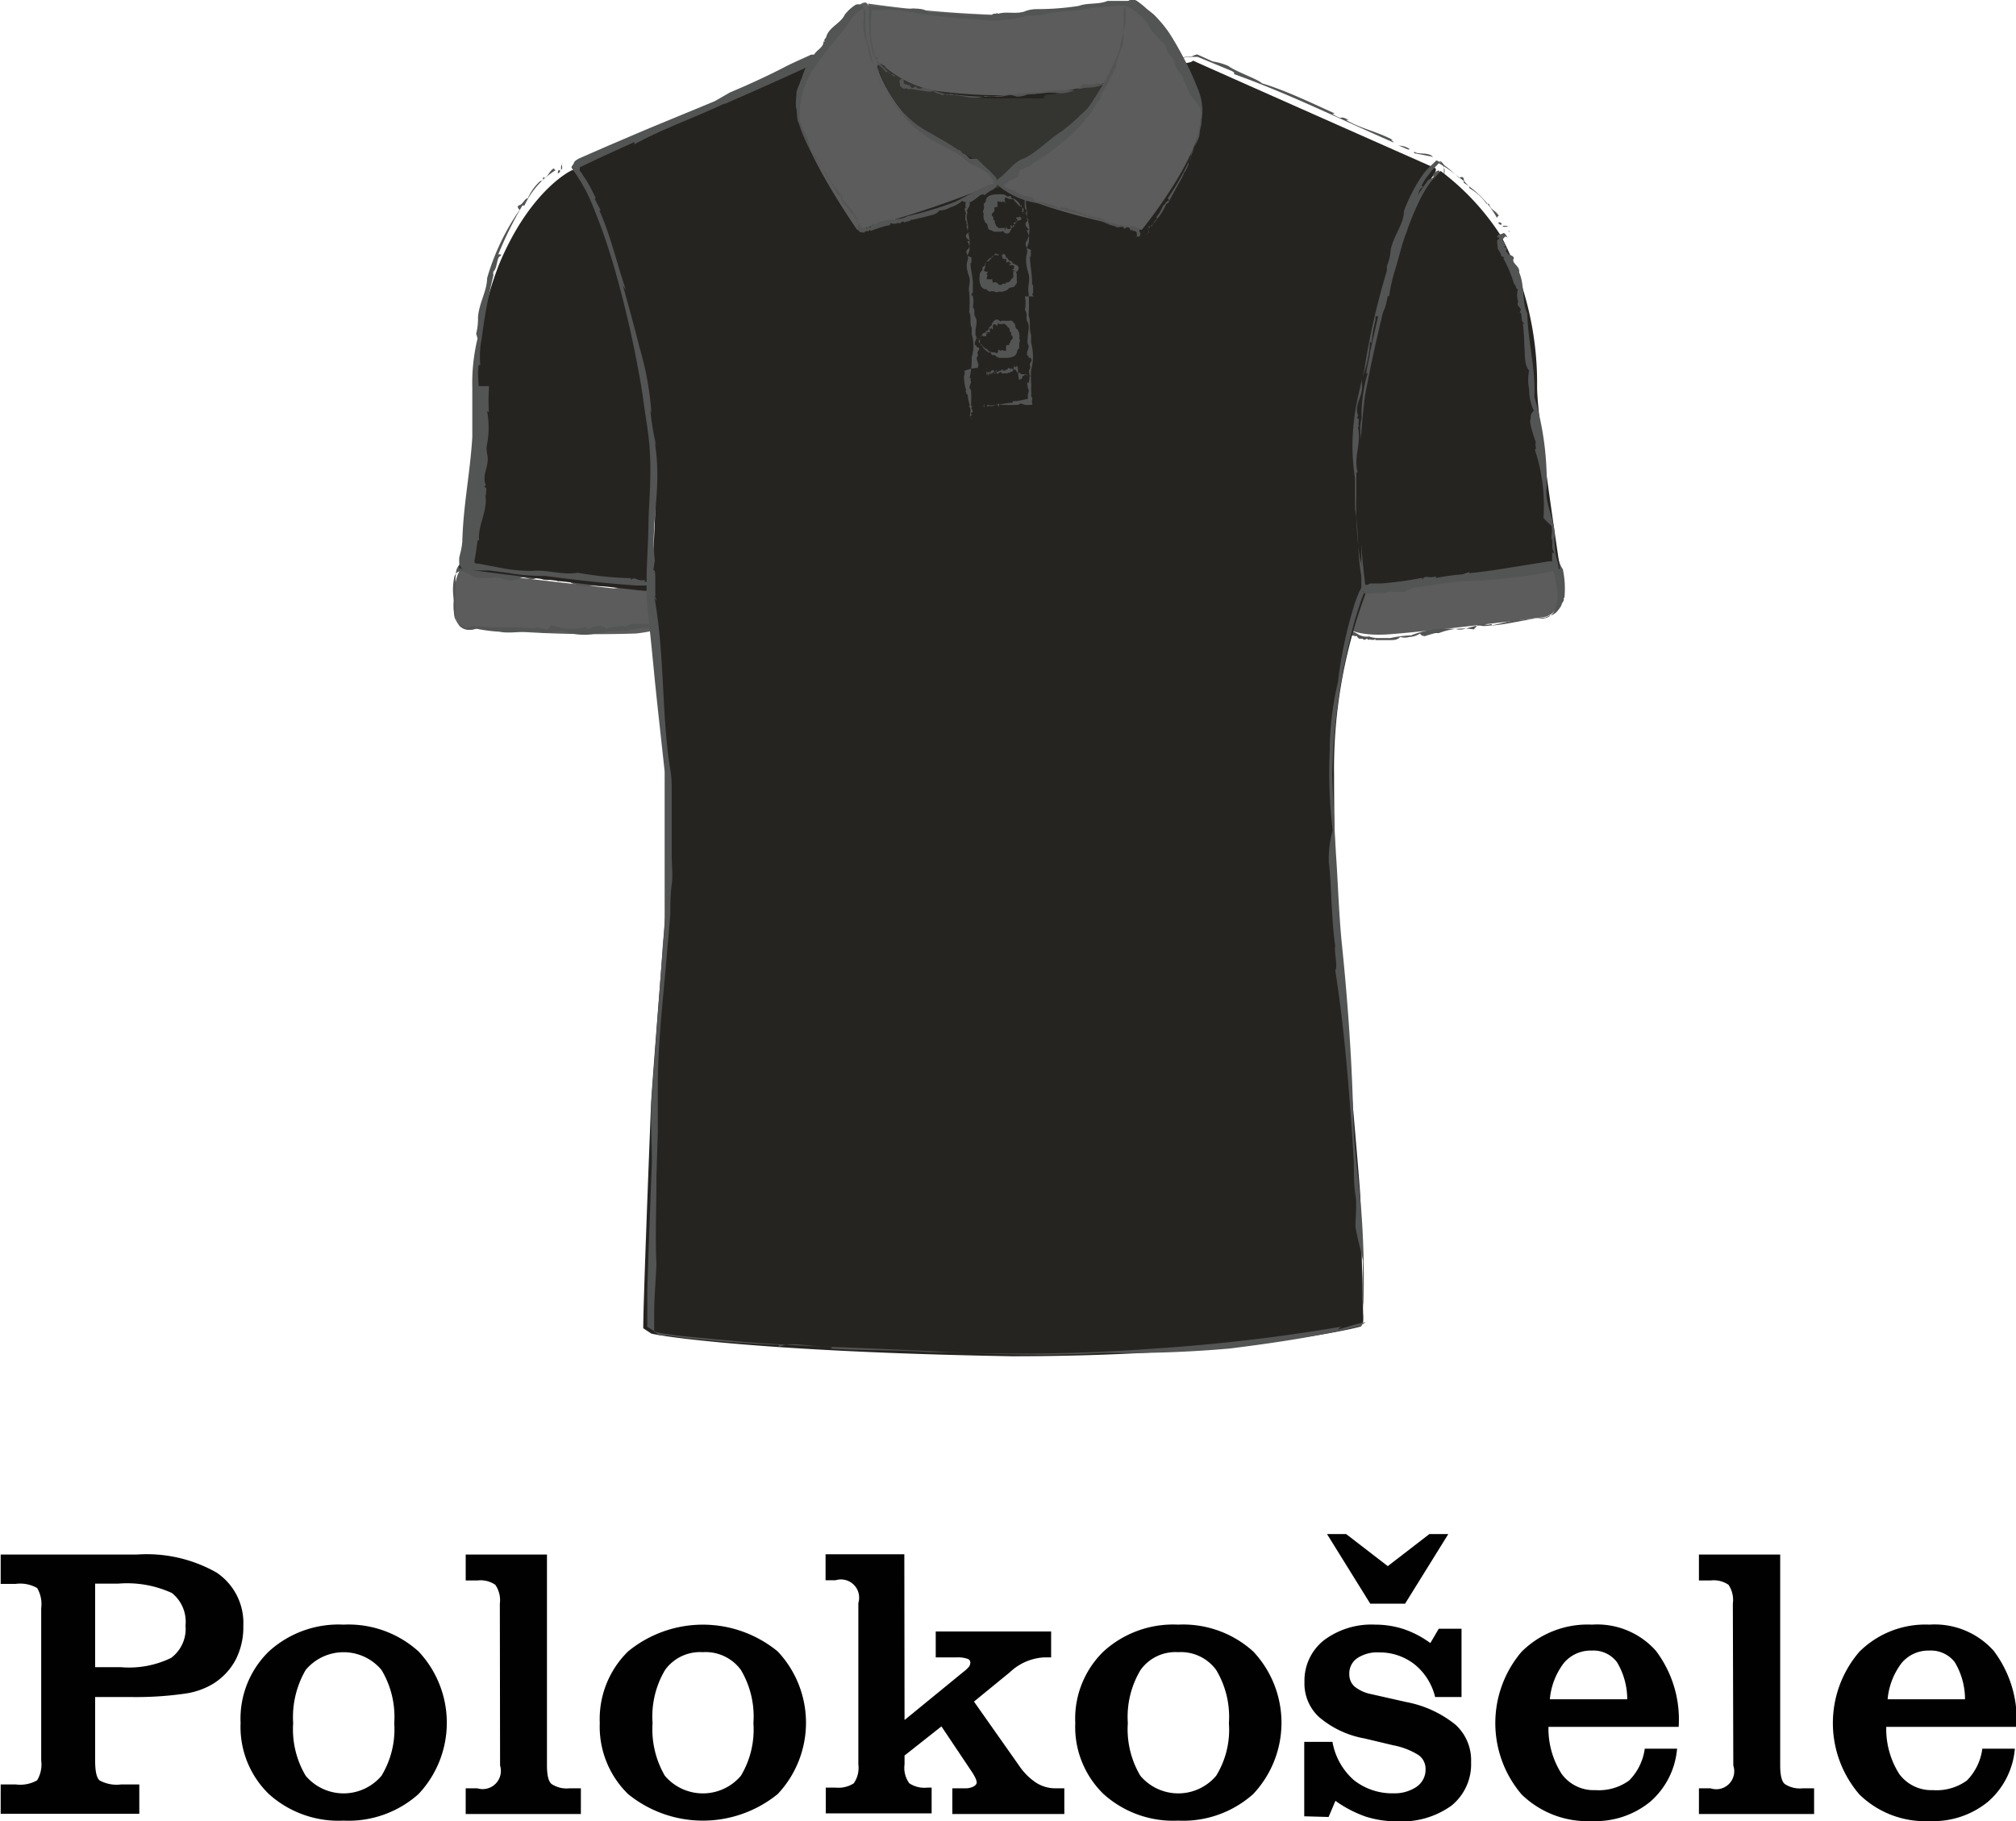 <?xml version="1.0" encoding="UTF-8"?> <svg xmlns="http://www.w3.org/2000/svg" id="Layer_1" data-name="Layer 1" viewBox="0 0 88.57 80"><defs><style>.cls-1{fill:#010101;}.cls-1,.cls-2,.cls-3,.cls-4,.cls-5{fill-rule:evenodd;}.cls-2{fill:#5c5c5c;}.cls-3{fill:#535454;}.cls-4{fill:#262421;}.cls-5{fill:#343431;}</style></defs><path class="cls-1" d="M58.15,138h1.14a4.22,4.22,0,0,0,2.2-.41,1.59,1.59,0,0,0,.63-1.42,1.61,1.61,0,0,0-.6-1.43,4.72,4.72,0,0,0-2.37-.41h-1V138Zm0,4.1h0c0,.46.06.75.19.87a1.55,1.55,0,0,0,.95.18h.8v1.29H54v-1.29h.66a1.51,1.51,0,0,0,.94-.18,1.34,1.34,0,0,0,.18-.87V135.4a1.37,1.37,0,0,0-.18-.88,1.51,1.51,0,0,0-.94-.18H54v-1.29h6a6.22,6.22,0,0,1,3.48.79,2.66,2.66,0,0,1,1.18,2.34,3.14,3.14,0,0,1-.33,1.48,2.79,2.79,0,0,1-1,1.07,3.3,3.3,0,0,1-1.3.44,15,15,0,0,1-2.31.14H58.15Z" transform="translate(-53.97 -64.76)"></path><path class="cls-1" d="M66.85,140.45a4,4,0,0,0,.55,2.32,2.18,2.18,0,0,0,3.33,0,3.93,3.93,0,0,0,.56-2.31,4,4,0,0,0-.56-2.34,2.17,2.17,0,0,0-3.33,0,4.12,4.12,0,0,0-.55,2.34Zm-2.31,0h0a4.12,4.12,0,0,1,1.24-3.14,4.54,4.54,0,0,1,3.28-1.18,4.59,4.59,0,0,1,3.3,1.18,4.57,4.57,0,0,1,0,6.26,4.62,4.62,0,0,1-3.3,1.17,4.57,4.57,0,0,1-3.28-1.17A4.11,4.11,0,0,1,64.54,140.45Z" transform="translate(-53.97 -64.76)"></path><path class="cls-1" d="M75.93,135.21a1.19,1.19,0,0,0-.2-.83,1.15,1.15,0,0,0-.79-.19h-.51v-1.14H78v9.25c0,.43.06.71.2.83a1.2,1.2,0,0,0,.79.19h.5v1.13H74.43v-1.13h.51a.8.8,0,0,0,1-1Z" transform="translate(-53.97 -64.76)"></path><path class="cls-1" d="M82.64,140.45a4.06,4.06,0,0,0,.54,2.32,2.19,2.19,0,0,0,3.34,0,3.94,3.94,0,0,0,.55-2.31,4,4,0,0,0-.55-2.34,1.92,1.92,0,0,0-1.68-.78,1.89,1.89,0,0,0-1.65.78,4,4,0,0,0-.55,2.34Zm-2.32,0h0a4.16,4.16,0,0,1,1.24-3.14,5.18,5.18,0,0,1,6.58,0,4.57,4.57,0,0,1,0,6.26,5.21,5.21,0,0,1-6.58,0A4.14,4.14,0,0,1,80.32,140.45Z" transform="translate(-53.97 -64.76)"></path><path class="cls-1" d="M93.71,140.32l2.58-2.11a1.49,1.49,0,0,0,.25-.23.32.32,0,0,0,.06-.18.17.17,0,0,0-.13-.17,1.25,1.25,0,0,0-.48-.06h-.91v-1.14h5.07v1.14h-.33a2.37,2.37,0,0,0-1.47.64h0l-1.59,1.3,2,2.84a2.68,2.68,0,0,0,.74.73,1.56,1.56,0,0,0,.85.24h.38v1.13H95.81v-1.13h.57a.74.74,0,0,0,.36-.08c.09-.05.14-.11.14-.18a.58.58,0,0,0-.06-.2,2.43,2.43,0,0,0-.15-.26l-1.34-2-1.62,1.28v.39a1.14,1.14,0,0,0,.21.83,1.2,1.2,0,0,0,.79.19h.19v1.13H90.25v-1.13h.44a1.24,1.24,0,0,0,.79-.19,1.19,1.19,0,0,0,.2-.83v-7.09a.8.8,0,0,0-1-1h-.44v-1.14h3.46Z" transform="translate(-53.97 -64.76)"></path><path class="cls-1" d="M103.52,140.45a4,4,0,0,0,.55,2.32,2.18,2.18,0,0,0,3.33,0,3.86,3.86,0,0,0,.56-2.31,4,4,0,0,0-.56-2.34,1.92,1.92,0,0,0-1.67-.78,1.88,1.88,0,0,0-1.65.78,4,4,0,0,0-.56,2.34Zm-2.31,0h0a4.12,4.12,0,0,1,1.24-3.14,4.54,4.54,0,0,1,3.28-1.18,4.59,4.59,0,0,1,3.3,1.18,4.57,4.57,0,0,1,0,6.26,4.62,4.62,0,0,1-3.3,1.17,4.57,4.57,0,0,1-3.28-1.17A4.11,4.11,0,0,1,101.21,140.45Z" transform="translate(-53.97 -64.76)"></path><path class="cls-1" d="M111.27,144.55v-3.27h1.24a2.9,2.9,0,0,0,.94,1.68,2.72,2.72,0,0,0,1.76.58,1.71,1.71,0,0,0,1-.29.91.91,0,0,0,.39-.77.74.74,0,0,0-.31-.62,3.21,3.21,0,0,0-1.11-.43l-1.26-.3a4.22,4.22,0,0,1-2-.94,2,2,0,0,1-.64-1.54,2.26,2.26,0,0,1,.85-1.83,3.48,3.48,0,0,1,2.26-.69,4.05,4.05,0,0,1,1.26.2,4.32,4.32,0,0,1,1.16.61l.37-.63h1v3h-1.16a2.63,2.63,0,0,0-.91-1.44,2.49,2.49,0,0,0-1.57-.52,1.58,1.58,0,0,0-.95.26.81.81,0,0,0-.34.7.71.71,0,0,0,.23.54,1.67,1.67,0,0,0,.72.33l1.55.35a4.88,4.88,0,0,1,2.17,1,2.11,2.11,0,0,1,.68,1.64,2.34,2.34,0,0,1-.86,1.91,3.72,3.72,0,0,1-2.38.69,4.47,4.47,0,0,1-1.4-.21,5.25,5.25,0,0,1-1.32-.69l-.3.71Zm1-12.4h.84l1.83,1.41,1.83-1.41h.83l-1.9,3.06h-1.53Z" transform="translate(-53.97 -64.76)"></path><path class="cls-1" d="M125.46,139.41a3.17,3.17,0,0,0-.45-1.63,1.29,1.29,0,0,0-1.11-.51,1.54,1.54,0,0,0-1.22.54,3.07,3.07,0,0,0-.62,1.6Zm.77,2.17h1.42a3.47,3.47,0,0,1-1.18,2.33,3.8,3.8,0,0,1-2.56.85,4.15,4.15,0,0,1-3.09-1.17,4.83,4.83,0,0,1,0-6.27,4.11,4.11,0,0,1,3.09-1.19,3.45,3.45,0,0,1,2.81,1.15,5,5,0,0,1,1,3.34H122a3.69,3.69,0,0,0,.58,2.07,1.74,1.74,0,0,0,1.48.71,2.27,2.27,0,0,0,1.48-.42A2.44,2.44,0,0,0,126.23,141.58Z" transform="translate(-53.97 -64.76)"></path><path class="cls-1" d="M130.1,135.21a1.2,1.2,0,0,0-.19-.83,1.15,1.15,0,0,0-.79-.19h-.51v-1.14h3.57v9.25c0,.43.06.71.2.83a1.2,1.2,0,0,0,.79.19h.5v1.13h-5.06v-1.13h.51a.79.79,0,0,0,1-1Z" transform="translate(-53.97 -64.76)"></path><path class="cls-1" d="M140.3,139.41a3.17,3.17,0,0,0-.45-1.63,1.32,1.32,0,0,0-1.12-.51,1.53,1.53,0,0,0-1.21.54,3.07,3.07,0,0,0-.62,1.6Zm.76,2.17h1.43a3.47,3.47,0,0,1-1.18,2.33,3.8,3.8,0,0,1-2.56.85,4.13,4.13,0,0,1-3.09-1.17,4.8,4.8,0,0,1,0-6.27,4.11,4.11,0,0,1,3.08-1.19,3.47,3.47,0,0,1,2.82,1.15,5,5,0,0,1,1,3.34h-5.72a3.69,3.69,0,0,0,.57,2.07,1.75,1.75,0,0,0,1.48.71,2.28,2.28,0,0,0,1.49-.42A2.43,2.43,0,0,0,141.06,141.58Z" transform="translate(-53.97 -64.76)"></path><path class="cls-2" d="M84.14,91.34s.06,1-2.23,1.25a53.17,53.17,0,0,1-7-.23s-1.14.55-1-1.41.79-1.06,1.24-1,5.78.66,5.78.66a9.22,9.22,0,0,0,2.16-.46C83.81,89.82,84.14,91.34,84.14,91.34Z" transform="translate(-53.97 -64.76)"></path><polygon class="cls-3" points="30.45 26.52 30.46 26.5 30.41 26.48 30.45 26.52"></polygon><path class="cls-3" d="M84.27,91.1l0,0,.16.08C84.46,91.13,84.23,91.14,84.27,91.1Z" transform="translate(-53.97 -64.76)"></path><path class="cls-3" d="M84.27,91.06s0,0-.07-.06S84.21,91.09,84.27,91.06Z" transform="translate(-53.97 -64.76)"></path><path class="cls-3" d="M80.87,90.43h0S80.87,90.42,80.87,90.43Z" transform="translate(-53.97 -64.76)"></path><path class="cls-3" d="M79.84,90.52l0,0c.2-.06.4,0,.6,0h0l.37,0a.6.6,0,0,0,.19,0l.18,0,.72-.18,0,0s.05-.06.07-.06a0,0,0,0,1,0,0c.12.06.3-.11.37-.06s0,0,0-.07a3,3,0,0,0,.55-.2l.29-.13a.67.67,0,0,1,.42,0,.06.06,0,0,1,0,.07.77.77,0,0,1,.47.39,2.78,2.78,0,0,1,.2.52s0,0,.06,0-.15-.18-.13-.3h0c0-.08-.08,0-.08-.08s0,0,0,0a.86.86,0,0,0-.36-.42s0-.08-.08-.12a.31.31,0,0,1-.14-.11c-.07,0-.14,0-.17,0a.51.51,0,0,0-.3,0l-.21.07-.37.13a6.85,6.85,0,0,1-.81.2.7.7,0,0,1-.41.1h-.42a1,1,0,0,1-.38,0l-.11,0a20.31,20.31,0,0,0-2.21-.34,8.91,8.91,0,0,0-2.41-.22s0,0,0,0a1.86,1.86,0,0,1-.34,0l-.17,0h-.14v0a1.42,1.42,0,0,1-.39-.12.71.71,0,0,0-.22-.07.46.46,0,0,0-.28,0A.61.61,0,0,0,74,90a1.26,1.26,0,0,0,0,.43,4.36,4.36,0,0,0,0,1A1.54,1.54,0,0,0,74,92a.66.66,0,0,0,.37.38v0a1,1,0,0,0,.53,0h0s0,0,0,0a7.07,7.07,0,0,0,1,.13c.56.11,1.18-.07,1.75,0,.34.15.82-.11,1.15,0a2.7,2.7,0,0,0,1,.13,9,9,0,0,0,1-.16,5,5,0,0,0,.94-.06l.45-.08c.15,0,.31,0,.46,0a.82.82,0,0,1,.44-.11,1.12,1.12,0,0,0,.46-.17l0,0c.16,0,.11-.27.27-.21h0c.11,0,0-.22,0-.2l0,0c0-.06,0,0,.08,0s-.06,0,0-.06.08,0,.09-.07,0-.08.11-.07.08-.06.09.06a.25.25,0,0,0,0-.1s0-.1-.06-.09-.15,0-.21,0h.06l-.08,0c0,.08-.1.06-.16.1h0c0,.06,0,.09,0,.11h0c-.07,0,0,.15,0,.06a.46.46,0,0,1-.17.2l-.11.1-.14.07s-.14.06-.06.12a.29.29,0,0,0-.16,0l-.13,0s0,0,0,0c-.14-.09-.09.15-.23,0,0,.11-.19,0-.23.16a.19.19,0,0,1,0-.07c-.19,0-.41,0-.57,0s-.35,0-.46.13a.66.66,0,0,0-.42,0l0,0a1.17,1.17,0,0,0-.48.1c0-.12-.12-.09-.19-.13s-.33,0-.49.09-.14,0-.15-.06a2.71,2.71,0,0,1-1.54-.07h0c-.06,0-.14.14-.21.2s0,0,0,0-.18-.08-.27-.07l0,0c-.09,0-.17-.08-.28,0v0l-.07,0s0-.07,0,0c-.78-.08-1.59,0-2.39-.09l0,0a.32.32,0,0,1-.14,0l0,0s0,0,0,0h-.1l-.22.06a.34.34,0,0,1-.2,0s0,0,0-.05-.08,0-.09-.07,0,0-.11,0,0,0,0,0a.76.76,0,0,1-.21-.47,2.25,2.25,0,0,1,0-.58,2.56,2.56,0,0,1,0-1h0a.38.38,0,0,1,.16-.27.36.36,0,0,1,.32,0,3.07,3.07,0,0,1,.31.17.76.76,0,0,0,.35.09c.2,0,.33,0,.53,0v0c.34-.1.67.2,1,.09l0,0c.06-.06.2,0,.2-.07l0,0c.25-.14.41.12.71,0l0,0a.27.27,0,0,1,.22,0h0c.22.15.5,0,.75.08l0,.06c.13-.06.34,0,.5,0v0l.09,0v.06C79.44,90.52,79.64,90.5,79.84,90.52Z" transform="translate(-53.97 -64.76)"></path><path class="cls-3" d="M81.91,90.44Z" transform="translate(-53.97 -64.76)"></path><path class="cls-3" d="M83.84,91.5h0Z" transform="translate(-53.97 -64.76)"></path><path class="cls-4" d="M79.1,72.24c.27-.16,1.4,1.64,1.57,3a39.25,39.25,0,0,1,2,9,29.1,29.1,0,0,1-.25,6.33s0,.1-.08.15c-.2,0-7.51-.86-8.19-1a.56.56,0,0,1,0-.13A33.59,33.59,0,0,0,74.76,86c.14-1.54.12-2.86.13-4.61a14.72,14.72,0,0,1,1-5C77.22,73.18,79,72.27,79.1,72.24Z" transform="translate(-53.97 -64.76)"></path><path class="cls-3" d="M79,71.85h0s-.05.1-.05.1l0,0Z" transform="translate(-53.97 -64.76)"></path><path class="cls-3" d="M78.62,72.21l0,0,0-.14.06-.14C78.62,71.91,78.72,72.23,78.62,72.21Z" transform="translate(-53.97 -64.76)"></path><path class="cls-3" d="M78.56,72.23c-.1,0-.08.11-.08.14S78.63,72.3,78.56,72.23Z" transform="translate(-53.97 -64.76)"></path><path class="cls-3" d="M74.92,78.81v0A0,0,0,0,0,74.92,78.81Z" transform="translate(-53.97 -64.76)"></path><path class="cls-3" d="M75,80.8l.07,0a4.06,4.06,0,0,1,.06-1.15l0,0a24.2,24.2,0,0,1,.52-2.8s0,0,0,0a.29.29,0,0,1,0-.16s0,0,0,0c.17-.15.14-.59.28-.67s0-.1-.07-.08a16.46,16.46,0,0,1,1.06-2.15s.06,0,.09,0a3.64,3.64,0,0,1,1.38-1.56s-.09,0-.07-.08c-.22.1-.25.36-.45.44l0-.06c-.13.09.06.11-.09.17s0,0-.06,0a2.21,2.21,0,0,0-.56.77c-.13,0-.22.26-.36.3s-.07.15,0,.21a10.17,10.17,0,0,0-1.43,3c0,.55-.35,1.08-.4,1.71h0a2.68,2.68,0,0,1-.08.73l.06.21a8.34,8.34,0,0,0-.23,2.17c0,.72,0,1.44,0,2.16-.1,1.63-.4,3-.44,4.61,0,0,0,0,0,0a3.07,3.07,0,0,1-.07.42l-.06.25a1.35,1.35,0,0,0,0,.29.61.61,0,0,0,.09.18l.18.11.17,0h0l.47,0,.41,0,.83.11a9,9,0,0,0,1.62.13c1.26.17,2.68.33,4,.42v0c.22,0,.41,0,.64,0h0v0a.31.31,0,0,0,.09-.19,14.09,14.09,0,0,0,.33-2.32c.17-1.1-.13-2.27-.07-3.37.16-.72-.39-1.55-.28-2.22a8.77,8.77,0,0,0-.8-3.84c-.18-1.22-.77-2.31-1-3.47l-.06-.1,0-.11a1.55,1.55,0,0,1,0-.21l-.06-.44a2.51,2.51,0,0,0-.25-.9l0,0c0-.27-.41-.35-.29-.57h0c0-.16-.37-.1-.29-.22h-.06c-.09-.1,0,0,0-.15s-.09,0-.12,0,0-.14,0-.2-.12-.1,0-.21c.08.07,0-.17.15-.07a.39.39,0,0,0-.2-.14l-.1,0a.27.27,0,0,0-.13,0c-.08,0-.09.07-.07.09s0,.11,0,.16,0,0,0,.06h.06l0,0h0v0h0a.12.12,0,0,1,0,0c0,.09,0,0,0,.11s0,.2.07.32h0c.13,0,.15.13.18.2l0,0c-.06.08.27.06.1.11a4.41,4.41,0,0,1,.59,1c.08,0,.11.3.19.18a.86.86,0,0,0,0,.55s0,0,0,0a.16.16,0,0,0,0,.22s0,.06,0,.09,0,.06,0,.19.12.12.15.23.06.21.17.24a.09.09,0,0,1-.08.06c.13.36.21.78.3,1.09s.13.67.38.85a2,2,0,0,0,.15.79l0,0a2.53,2.53,0,0,0,.35.88c-.16.13-.1.25-.12.4s.18.61.31.91c-.07.06.08.26,0,.29a6.63,6.63,0,0,1,.43,3h0c.08.11.25.24.34.35s0,0,0,0c0,.18-.07.35,0,.52,0,0,0,0,0,0,.06.16-.08.34,0,.53h0l0,.13s-.11,0-.09-.07a30.87,30.87,0,0,1-.1,4.6l0-.06,0,.3s0,0,0,0a1.58,1.58,0,0,0-.06.26.07.07,0,0,1,0,0l0,.08.2.08,0-.17s0,0,0,0h-.27l-.32,0s.06-.06,0-.08c-.29.08-.43-.19-.59,0,0,0,0-.07,0-.08a15.34,15.34,0,0,1-2.34-.24c-.66.12-1.36-.15-2-.08v0a6.94,6.94,0,0,1-1.2-.1l-1.16-.22c-.07,0-.2,0-.17-.1v-.06c.06-.25.08-.54.14-.87h.06c-.07-.66.4-1.3.27-2l.06.05c-.09-.11.08-.39-.1-.37l.06-.11c-.19-.47.19-.81.06-1.37l0,0a1,1,0,0,1,0-.42.07.07,0,0,1,0,0,4,4,0,0,0,0-1.46l.08.06a7.36,7.36,0,0,1,0-1l0,0,0-.15H75C75,81.56,74.94,81.19,75,80.8Z" transform="translate(-53.97 -64.76)"></path><path class="cls-3" d="M75.67,76.82h0S75.67,76.84,75.67,76.82Z" transform="translate(-53.97 -64.76)"></path><path class="cls-3" d="M79.22,72.75v0S79.22,72.74,79.22,72.75Z" transform="translate(-53.97 -64.76)"></path><path class="cls-2" d="M112.64,91.8s.13,1,2.42.82,6.65-.74,6.65-.74,1.14,0,.67-1.89-.74-1.35-1.16-1.21-5.57,1.71-5.57,1.71a9.37,9.37,0,0,1-2.21,0C112.69,90.25,112.64,91.8,112.64,91.8Z" transform="translate(-53.97 -64.76)"></path><path class="cls-3" d="M112.94,91.81h0l0,0Z" transform="translate(-53.97 -64.76)"></path><path class="cls-3" d="M112.85,91.63h0l.12.12C113,91.71,112.79,91.66,112.85,91.63Z" transform="translate(-53.97 -64.76)"></path><path class="cls-3" d="M112.86,91.6s0-.07,0-.08S112.8,91.6,112.86,91.6Z" transform="translate(-53.97 -64.76)"></path><path class="cls-3" d="M115.75,90.65h0Z" transform="translate(-53.97 -64.76)"></path><path class="cls-3" d="M116.64,90.15v0c-.15.13-.38.11-.56.2v0l-.35.12a.47.47,0,0,1-.16,0l-.18,0c-.24,0-.48.07-.73.09,0,0,0,0,0,0s0,0-.08,0,0,0,0,0-.31,0-.37,0-.05,0,0,.06a4.19,4.19,0,0,1-.61,0c-.24,0-.37,0-.45.07s0,0,0,0a7,7,0,0,0-.28.88s0,0,.07,0,0-.21,0-.29l0,0s-.08,0,0-.08,0,0,0,0a2,2,0,0,0,.1-.38s.05,0,.07,0a.06.06,0,0,1,.07,0s0,0,0-.07.46.08.72.07.58,0,.86,0a.88.88,0,0,1,.43-.06l.23,0h.12l.15,0v0a.81.81,0,0,1,.34-.15l.09-.08c.73-.1,1.41-.4,2.13-.57a8.84,8.84,0,0,0,2.28-.75s0,0,0,0c.22-.1.44-.11.64-.2h0c.14-.07.27-.17.36-.22a.19.19,0,0,1,.26.09c.14.2.23.48.36.71a7.38,7.38,0,0,1,.22,1,1.73,1.73,0,0,1-.11,1l0,0a.6.6,0,0,1-.58.34h0a6.62,6.62,0,0,0-.88.06c-.56,0-1.13.29-1.7.27-.36-.1-.79.24-1.13.14a4.16,4.16,0,0,0-2,.27,5.65,5.65,0,0,0-.92.12l-.47,0a1.2,1.2,0,0,1-.46-.07.75.75,0,0,1-.44-.07,2.06,2.06,0,0,0-.42-.21v0c0-.14-.3,0-.27-.17h0c0-.1-.23,0-.19,0h0c-.06,0,0,0,0-.08s-.06,0-.07,0,0-.08,0-.11,0-.08,0-.12,0-.07.1,0,0,0,0,0,0,0-.07,0-.16,0-.2,0h.06l-.06,0c0,.11,0,.16,0,.25h0c.09,0,.09.1.13.14v0c0,.07.18,0,.08.06a1.61,1.61,0,0,0,.31.19l.17.08.17,0s.18.06.15,0a.28.28,0,0,0,.12.14l.15,0a0,0,0,0,1,0,0c.1.14.16-.1.26.07,0-.11.21.06.29-.07a.13.13,0,0,1,0,.06c.21,0,.44,0,.62,0s.36,0,.47-.14a.72.72,0,0,0,.41,0h0a.9.9,0,0,0,.47-.15c.06.12.13.09.2.12a4.93,4.93,0,0,1,.48-.14s.13,0,.15,0a2.92,2.92,0,0,1,1.53-.16h0a2.33,2.33,0,0,0,.19-.23s0,0,0,0,.18,0,.27,0,0,0,0,0,.18.05.27,0v0l.06,0s0,.07,0,.06c.76-.06,1.52-.28,2.29-.35h.06l0,0,.17-.08s0,0,0,0a.58.58,0,0,0,.32-.16,1.46,1.46,0,0,0,.21-.28s0,.06,0,0a.56.56,0,0,1,.09-.19s.06-.1,0-.15a0,0,0,0,1,.05,0,4.13,4.13,0,0,0-.07-1.27c-.22-.29-.19-.69-.43-1h0l-.2-.28a.34.34,0,0,0-.32-.15,1.42,1.42,0,0,0-.33.12l-.33.11c-.19,0-.3.12-.49.17v0c-.27.22-.69.08-1,.33v-.06c0,.09-.21,0-.15.15h-.07c-.17.22-.42,0-.66.23v0a.34.34,0,0,1-.2.08,0,0,0,0,1,0,0c-.26,0-.47.15-.71.22v-.06c-.09.1-.32.11-.47.18v0l-.06.06,0,0C117,90,116.83,90.09,116.64,90.15Z" transform="translate(-53.97 -64.76)"></path><path class="cls-3" d="M114.63,90.56h0S114.64,90.56,114.63,90.56Z" transform="translate(-53.97 -64.76)"></path><path class="cls-3" d="M112.55,92.17s0,0,0,0S112.55,92.17,112.55,92.17Z" transform="translate(-53.97 -64.76)"></path><path class="cls-4" d="M117,72.39a6.78,6.78,0,0,0-.67,1.09,25.76,25.76,0,0,0-1.4,4.16c-.29,1.19-.57,2.39-.82,3.6-.19.86-.06,9,0,9.22a22,22,0,0,0-1.53,8.37c0,3.08.12,6.44.16,6.92.17,2,1,11.22,1,11.69,0,.19.11,4.5.11,5.24a.53.53,0,0,1-.09.35c-.29.1-5.43,1.31-15.35,1.31-10.89-.19-15.46-.88-15.83-1l-.35-.23c0-1.12.26-7.79.34-9.78,0-.38.68-8.93.69-9.07.09-1.62.1-3.24.1-4.86,0-.62-.64-8.13-.72-8.69,0,0,0-.06,0-.09,0-1.09.07-2.18.11-3.27,0-.35.05-.69,0-1,0-.7,0-1.41-.07-2.11s-.21-1.53-.35-2.29c-.29-1.5-.61-3-1-4.45A27.37,27.37,0,0,0,80,73.57a7.75,7.75,0,0,0-.77-1.34.56.56,0,0,1,.1-.15c.14-.06,10.12-4.44,10.35-4.58.06,0,16.63.47,16.7-.08.13.07,10.42,4.63,10.47,4.65C117.09,72.16,117.09,72.16,117,72.39Z" transform="translate(-53.97 -64.76)"></path><path class="cls-3" d="M117.4,72.53l0-.08a1.41,1.41,0,0,0,0-.24.43.43,0,0,0,0-.21.51.51,0,0,0-.13-.15l-.08,0a.45.45,0,0,1,.12.1.49.49,0,0,1,.12.25.51.51,0,0,1,0,.18Z" transform="translate(-53.97 -64.76)"></path><path class="cls-3" d="M116.1,71.42s0,0,0,.07l.83.16C116.68,71.41,116.29,71.58,116.1,71.42Z" transform="translate(-53.97 -64.76)"></path><path class="cls-3" d="M115.89,71.3a.87.87,0,0,0-.52-.14C115.5,71.14,115.91,71.42,115.89,71.3Z" transform="translate(-53.97 -64.76)"></path><path class="cls-3" d="M88.46,67.8l.09,0Z" transform="translate(-53.97 -64.76)"></path><path class="cls-3" d="M81.84,71l0,.1c1.21-.67,2.68-1.18,4-1.81l-.08.06c1.36-.6,2.69-1.18,4-1.8a.14.14,0,0,1,.11,0c2.07,0,4.12,0,6.24,0a.79.79,0,0,0-.13,0,3.45,3.45,0,0,1,.57-.05s-.06,0-.12,0c.77.13,2.27,0,2.75.05.22,0,.32-.06.2-.09,1.17,0,2.39,0,3.61,0,.61,0,1.22,0,1.83-.07l.9-.07a3.11,3.11,0,0,0,.44-.06l.1,0s0,0,.12,0l0,0,0,0s0,0,.06,0l.15,0,1.5.62c.12.07.13.11.08.13,2.36.84,4.71,2,7,3,.11,0-.22-.15,0-.1-.72-.38-1.42-.5-2.06-.88h.11c-.48-.25-.15.06-.64-.22-.19-.13.08,0,0-.08-1-.45-2.13-1-3.17-1.31-.2-.2-1.13-.5-1.47-.76a2.72,2.72,0,0,0-.69-.2l-.68-.31a.81.81,0,0,0-.24.09h0l0,0-.08,0h-.06l-.32.05-.7,0-1.43,0-2.89,0c-1.93,0-3.88,0-5.83,0a22.76,22.76,0,0,1-2.49,0l-2.72-.13-.2,0c-.39.18-.74.33-1.1.51,0,0,0,0,0,0-.66.35-1.65.81-2.47,1.15l-.66.38c-1,.42-2.09.86-3.14,1.3l-1.57.67-.78.34-.48.21s-.08.05-.12.07a.47.47,0,0,0-.1.1c0,.08-.13.17-.11.24l.25.36.09.15.08.12c.09.17.19.33.27.5.17.34.31.71.45,1.07.29.73.53,1.48.75,2.23.43,1.51.78,3,1.07,4.6.15.76.23,1.51.35,2.25a12.41,12.41,0,0,1,.15,2.19c0,.75-.07,1.44-.08,2.18s-.06,1.45-.08,2.17l0,.54s0,0,0,0a.4.4,0,0,0,0,.11l0,.15,0,.27.1,1.07c.08.72.15,1.44.22,2.16.14,1.44.31,2.9.47,4.4,0,0,0,0,0-.11,0,.21,0,.43,0,.63s0,.42,0,.63l0,1.24c0,.81,0,1.62,0,2.44h0c0,.51,0,1,0,1.54s-.07,1-.1,1.56c-.07,1-.15,2.09-.23,3.13s-.15,2.09-.23,3.12,0,2,0,3c-.05,1.2-.09,2.43-.14,3.68l-.06,1.9c0,.32,0,.64,0,1v.5a.65.65,0,0,0,0,.14l.12.07.22.14a2.33,2.33,0,0,0,.5.1l.48.07,1,.1,1.93.18c1.29.1,2.57.17,3.84.22l0,0c2,.07,4,.17,6,.26s4,.12,6,0A51.92,51.92,0,0,0,108,124c2-.25,3.89-.53,5.78-1h0a.36.36,0,0,0,.09-.24,2.26,2.26,0,0,0,0-.26V122a39,39,0,0,0-.11-4.26c-.14-1.47-.34-2.92-.34-4.13-.07-2.5-.25-5-.5-7.41-.12-1.21-.16-2.45-.24-3.68s-.13-2.47-.18-3.72a28,28,0,0,1,1-6.82c.08-.27.17-.55.26-.82l.15-.4a2.2,2.2,0,0,0,.12-.37c0-.55,0-1.13,0-1.69,0-1.13,0-2.26.06-3.37a23.07,23.07,0,0,1,.06-3.31,6.21,6.21,0,0,1,.12-.85c.08-.28.16-.56.23-.84.16-.56.3-1.13.42-1.7l-.07.07c.33-.79.24-1.89.61-2.33l0,.09c.23-.4.06-1.07.27-1.29l0-.09c.17-.51.08,0,.25-.42,0-.15-.07-.09.07-.39.23,0,.47-1.25.74-1.16-.14.25.29-.33,0,.24.06-.07.17-.3.29-.47s.23-.39.17-.39.08-.48-.31-.08v.14c-.17.1-.11.08-.21.1-.23.31-.34.49-.45.64a4.48,4.48,0,0,0-.34.51h0a5.12,5.12,0,0,1-.38,1.07l-.09.09c-.15.13-.08.85-.17.59-.43,1.42-.77,3.07-1.14,4.67,0,.23-.29,1.22-.09.89a6.55,6.55,0,0,0-.28,2.11.2.2,0,0,1,0-.11c-.19.88.16,1-.06,1.87.15.12,0,1.49.14,2,0,.11-.07.14-.09.11,0,.74,0,1.52,0,2.27v1.07h0l0,.1c0,.08-.07.17-.1.24s-.13.32-.18.47a18.57,18.57,0,0,0-.75,3.49,13,13,0,0,0-.36,3.08l0-.1a21.34,21.34,0,0,0,.13,3.54,4.47,4.47,0,0,0-.17,1.4c.11.8.1,2.42.28,3.66-.06.19.13,1,0,1.07.27,1.69.47,3.6.62,5.54.08,1,.14,1.94.2,2.9,0,.49,0,1,.07,1.44s0,.93,0,1.39v0c.07.47.23,1,.33,1.49,0,0,0,0,0-.06,0,.66-.07,1.29,0,2,0,0,0,0,0-.11a4,4,0,0,1,0,.6v.24s0,0,0,0,0,.1,0,.12.06,0,0,0l.11-.09a6.75,6.75,0,0,0-.74.19l0,0-.45.13s0-.1.26-.14a80.36,80.36,0,0,1-8.61,1,78.42,78.42,0,0,1-8.81.14l.22,0-1.14,0s.06,0,.11,0c-1.45-.11-3-.06-4.38-.16,0,0,.23,0,0-.08-1,0-1.67-.24-2.21,0,0,0-.07-.07,0-.08-1.46-.06-2.94-.17-4.4-.34l-.55-.08-.26,0c-.08,0-.09,0-.18-.09s-.1,0-.11-.08v-.18l0-.56c0-.74.07-1.48.1-2.21-.06-1.23,0-2.52,0-3.83l.06-2c0-.33,0-.65,0-1s0-.64,0-1l0,0c0-1.65.18-3.34.33-5,.07-.85.15-1.71.22-2.56,0-.43,0-.86.06-1.29s0-.86,0-1.29c0-.71,0-1.3,0-1.9v-.91c0-.31,0-.64-.07-1l0,0c-.38-2.38-.23-5-.69-7.52l.09.17s0-.11-.05-.18,0,0,0-.08a.49.49,0,0,0,0-.12c0-.16,0-.33,0-.49,0-.31,0-.55-.09-.48l.07-.44c-.21-1.71.33-3.1,0-5.17l.06.13a11.33,11.33,0,0,1-.26-1.59c0,.06,0,0,.05.16A13.41,13.41,0,0,0,82.06,80c-.22-.9-.48-1.81-.72-2.69l.13.18c-.31-.84-.68-2.42-1.17-3.49l.06,0-.27-.52.06,0c-.11-.23-.22-.46-.35-.68a3.28,3.28,0,0,0-.2-.31,1.34,1.34,0,0,0-.16-.23s0,0,0-.06l0-.06c0-.05.07-.06.11-.08l.29-.14.66-.31Z" transform="translate(-53.97 -64.76)"></path><path class="cls-3" d="M96.35,67.6h0S96.31,67.61,96.35,67.6Z" transform="translate(-53.97 -64.76)"></path><path class="cls-3" d="M115.75,74a1.38,1.38,0,0,1,.08-.17A.54.54,0,0,0,115.75,74Z" transform="translate(-53.97 -64.76)"></path><path class="cls-4" d="M119.93,75.15a14,14,0,0,1,1.57,6.6c0,1.46,1,7.82,1,8-.06,0-8.56,1-8.76,1l.25,0a33.72,33.72,0,0,1-.06-8.55c.19-1.08,1.59-8.25,3.1-9.67.08-.08.15-.17.23-.26A11,11,0,0,1,119.93,75.15Z" transform="translate(-53.97 -64.76)"></path><polygon class="cls-3" points="66.33 10.19 66.33 10.16 66.25 10.14 66.33 10.19"></polygon><path class="cls-3" d="M120,74.68s0,0,0,0l.15,0,.14.06C120.25,74.68,119.94,74.77,120,74.68Z" transform="translate(-53.97 -64.76)"></path><path class="cls-3" d="M119.94,74.62c0-.11-.11-.09-.14-.09S119.87,74.68,119.94,74.62Z" transform="translate(-53.97 -64.76)"></path><path class="cls-3" d="M115.2,75.77a0,0,0,0,0,0,0Z" transform="translate(-53.97 -64.76)"></path><path class="cls-3" d="M114.94,77.77l.06,0a7.26,7.26,0,0,1,.26-1.15l0,0c.3-1,.47-1.85.81-2.78,0,0,0,0,0,0s0-.12,0-.16,0,0,0,0c.2-.14.2-.59.35-.66s0-.1,0-.09a2.21,2.21,0,0,1,.33-.51,2.19,2.19,0,0,1,.22-.27l.14-.14.07-.08,0,0a.05.05,0,0,1,0,0,5.13,5.13,0,0,1,.62.41l.48.37s0,.06,0,.08a4.26,4.26,0,0,1,1.45,1.53c.06,0,0-.09.09-.06-.09-.23-.35-.27-.41-.49h0c-.07-.13-.11,0-.16-.1s0,0,0,0a2.31,2.31,0,0,0-.72-.64c0-.13-.24-.24-.25-.39s-.15-.1-.21-.07l-.31-.28-.08-.07-.11-.09-.26-.2-.14-.08s-.1-.08-.14,0l-.24.23a2.75,2.75,0,0,0-.35.41,7.25,7.25,0,0,0-.79,1.54c0,.56-.45,1.07-.58,1.69h0a2.15,2.15,0,0,1-.17.72l0,.22A30.75,30.75,0,0,0,113.91,81c-.1.4-.19.8-.28,1.19a10.14,10.14,0,0,0-.19,1.19,9.15,9.15,0,0,0,.06,2.39s0,0,0,0c0,.48,0,.91,0,1.35h0c.2,1.1.07,2.28.37,3.34a2,2,0,0,0,0,.24c0,.08.1.17,0,.14h-.15l0,0h0a.79.79,0,0,1,.2,0l.83-.09.8-.1,1.61-.22v0c1.07-.21,2.14-.12,3.22-.3a13.12,13.12,0,0,0,2.07-.34c0-.25-.09-.46-.13-.68a5.21,5.21,0,0,1-.06-.67c.09-.72-.45-1.57-.34-2.25a13,13,0,0,0-.54-4c.06-1.26-.29-2.46-.31-3.66-.25-.52-.1-1.21-.36-1.81l0,0c.06-.27-.37-.4-.23-.61l0,0c0-.16-.35-.15-.26-.27h-.06c-.08-.12,0,0,0-.15s-.1,0-.11-.06c.2-.12-.2-.3,0-.42,0,.07,0-.16.16,0,0,0-.13-.27-.21-.2s-.25,0-.25.18l.08,0c0,.09,0,.06-.06.1s0,.25,0,.4c0,0,0,0,0,0s.13.19.15.26l0,0c-.07.08.26.12.09.14a6,6,0,0,1,.48,1.15c.08,0,.09.32.18.19a.89.89,0,0,0,0,.58s0,0,0,0c-.12.26.23.22.06.48.16,0,0,.39.22.48a.07.07,0,0,1-.08,0c.06.39.06.82.08,1.15s0,.69.2.92a2,2,0,0,0,0,.82l0,0a2.22,2.22,0,0,0,.21.95c-.17.11-.12.25-.16.4s.13.64.25,1c-.08.06.07.27-.05.3a7.83,7.83,0,0,1,.38,3h0c.09.12.25.24.35.36s0,0,0,0c.05.18,0,.36,0,.53l0,0c.08.16,0,.36.07.54l0,0,.06.12s-.1,0-.1-.07c0,.12,0,.23,0,.35v.08H122l-.48.08-1,.16c-.65.11-1.3.21-2,.28l0-.05-.3.1s0,0,0,0a11,11,0,0,0-1.17.16s0-.06,0-.08c-.27.14-.47-.09-.59.15a.08.08,0,0,1,0-.08c-.39.08-.78.14-1.18.19l-.59.06-.3,0h-.22l-.13.06-.17,0h0c.08,0,0-.06,0-.11l0-.17a6.12,6.12,0,0,0-.16-.92h0a15.48,15.48,0,0,1-.15-2.74c0-.38,0-.64,0-1h.06c-.2-.65.19-1.35,0-2l.07,0c-.1-.11.07-.4-.12-.38l.07-.11c-.2-.49.22-.81.17-1.38l0,0a.83.83,0,0,1,.06-.43s0,0,0,0a4.67,4.67,0,0,0,.29-1.45l.07.07a5.61,5.61,0,0,1,.17-1l0,0v-.17l.07,0C114.82,78.54,114.85,78.16,114.94,77.77Z" transform="translate(-53.97 -64.76)"></path><path class="cls-3" d="M116.14,73.83h0S116.14,73.84,116.14,73.83Z" transform="translate(-53.97 -64.76)"></path><path class="cls-3" d="M119.86,75.78a.11.11,0,0,1,0,0S119.85,75.76,119.86,75.78Z" transform="translate(-53.97 -64.76)"></path><polygon class="cls-3" points="43.14 17.86 43.15 17.88 43.16 17.83 43.14 17.86"></polygon><path class="cls-3" d="M97.21,82.52a0,0,0,0,0,0,0l0,.13C97.17,82.69,97.19,82.47,97.21,82.52Z" transform="translate(-53.97 -64.76)"></path><path class="cls-3" d="M97.22,82.53s0,0,0,0S97.22,82.47,97.22,82.53Z" transform="translate(-53.97 -64.76)"></path><path class="cls-3" d="M99.33,82.5h0S99.33,82.51,99.33,82.5Z" transform="translate(-53.97 -64.76)"></path><path class="cls-3" d="M99.13,81.83h0c.08.09,0,.2,0,.28h0a1,1,0,0,0,0,.17l-.47.1s0,0,0,0,0,0,0,0,0,0,0,0-.16,0-.19,0,0,0,0,.07a3.21,3.21,0,0,0-.61.09s0,0,0-.06a.64.64,0,0,1-.52.06s0,0,0,.07.1-.08.15,0v0s0-.08,0,0,0,0,0,0,.15,0,.23-.07.08,0,.11.07,0,0,.05-.07a7.85,7.85,0,0,0,.84,0c.08-.07.12-.06.25,0a1.48,1.48,0,0,0,.36,0,0,0,0,0,0,0,0h0a.51.51,0,0,1,0-.29l-.06-.09a1.25,1.25,0,0,0,0-.3,1.32,1.32,0,0,0,0-.28,5.23,5.23,0,0,1,0-.56,2.26,2.26,0,0,0,0-1.21s0,0,0,0,0-.23,0-.34h0c-.11-.28,0-.58-.11-.85a7.29,7.29,0,0,0,0-1h0c-.06-.28.08-.55,0-.82s-.16-.59-.08-.87-.15-.42,0-.58a1.12,1.12,0,0,0,0-1c.07-.32-.12-.63,0-.94-.09-.14.12-.3.1-.46h0c.1,0-.14-.12,0-.16h0c.08,0-.18-.07-.09-.09h0s0,0,.06,0-.07,0-.05,0,0-.09.14-.09c0,0,.07,0,.11,0s0-.08-.07-.07-.15,0-.21,0h0s-.09.06-.13.09h0c.07,0,0,.06,0,.08h0c-.06,0,.14,0,0,0A1.16,1.16,0,0,1,99,73s0,.08.08.06a.15.15,0,0,0-.12.14s0,0,0,0,.11.07,0,.13c.11,0,0,.1.09.13h-.06c0,.1,0,.21,0,.3s0,.18.09.24c0,0-.08.14,0,.21h0a.3.3,0,0,0,.1.24c-.12,0-.1.06-.14.1s0,.16.09.25,0,.07-.06.07a.75.75,0,0,1,0,.78h0l.21.1s0,0,0,0-.07.1,0,.14h0s-.07.09,0,.14h0l0,0s-.07,0-.06,0c0,.39.11.8.09,1.2l0,0,.05.08s0,0,0,0,0,.21,0,.31,0,0,0,0-.1.12.06.16H99a1.73,1.73,0,0,1,0,.6c.14.17,0,.36.12.53h0c.1.23,0,.47,0,.7a1.1,1.1,0,0,0,0,.26h0c.14.17-.12.35,0,.52h0c.08,0,0,.11.11.09l0,0c.17.12-.08.22,0,.36h0s0,.08,0,.11h0c-.12.12,0,.25,0,.37h-.06c.07.06,0,.17,0,.25h0l0,0h-.06C99.08,81.63,99.13,81.73,99.13,81.83Z" transform="translate(-53.97 -64.76)"></path><path class="cls-3" d="M98.62,82.36Z" transform="translate(-53.97 -64.76)"></path><path class="cls-3" d="M98.92,72.54v0S98.92,72.53,98.92,72.54Z" transform="translate(-53.97 -64.76)"></path><polygon class="cls-3" points="45.25 16.44 45.26 16.43 45.24 16.47 45.25 16.44"></polygon><path class="cls-3" d="M99.19,81.3s0,0,0,0l0-.12C99.23,81.13,99.18,81.35,99.19,81.3Z" transform="translate(-53.97 -64.76)"></path><path class="cls-3" d="M99.19,81.28s0,0,0,0S99.17,81.35,99.19,81.28Z" transform="translate(-53.97 -64.76)"></path><path class="cls-3" d="M98.86,81.25Z" transform="translate(-53.97 -64.76)"></path><path class="cls-3" d="M98.74,81.44v0c0-.08,0,0,0,0v0s.09,0,.14-.08,0,0,0,0,0-.05,0,0a0,0,0,0,1,0,0c0,.08,0,0,0,0a.56.56,0,0,0,0-.07.19.19,0,0,0,.12-.07v.06c0-.12.07-.07.09,0l0-.07s0,.08,0,0v0s0,.08,0,0a.06.06,0,0,1,0,0s0,0-.06,0,0,0,0-.07l0,.06s-.1,0-.15,0,0,0-.07,0v0s0,0,0,0l0,0c0-.12-.11,0-.17-.11s-.1-.16-.21,0v0s0,0-.06,0v0c-.06.1-.09,0-.16.08a.28.28,0,0,0-.18,0v0c-.06,0-.07-.1-.13-.06s-.13.13-.16,0-.1.14-.1,0-.1-.1-.17,0c0-.08-.13.1-.16-.06,0,.09,0-.13,0-.11v0c0-.09-.05.14,0,0h0c0-.07,0,.18,0,.09v0s0,0,0-.06,0,.07,0,.05,0,0,0-.15c0,0,0-.06,0-.1s0,0,0,.06,0,.15,0,.21v-.06a.56.56,0,0,1,0,.07s0,.09,0,.13h0c0-.06,0,0,0,0v0c0,.07,0-.12,0,0s0,0,.06,0,0,0,0-.08a.3.3,0,0,0,0,.12h0c0,.13,0-.11,0,0,0-.11,0,0,0-.09s0,0,0,.06,0,0,0,.06,0,0,.06-.08,0,.09,0,0h0s0,0,.06-.09a.43.43,0,0,0,0,.15c0-.06,0,0,.06-.09s0,0,0,.06c.07-.15.11-.08.13,0h0s0-.14.06-.2v0s0,.07,0,.05,0,0,0,0,0,.07,0,0v0a.15.15,0,0,1,0,.06c.06,0,.15-.09.22-.06v0l0-.05s0,0,0,0,0,0,.06,0,0,0,0,.06,0,.09,0-.06a.15.15,0,0,1,0,.06.07.07,0,0,1,.11,0c.05-.13.06,0,.11-.1v0c.06-.09.08,0,.12,0s0,0,.05,0v0c.06-.12,0,.13.1,0l0,0c0-.07,0,0,0-.1v0c0-.16,0,.08.06,0v0s0,0,0,0v0c0,.12,0,0,.06,0v0c0-.06,0,0,.05,0v0l0,0v0S98.72,81.44,98.74,81.44Z" transform="translate(-53.97 -64.76)"></path><path class="cls-3" d="M98.92,81.41Z" transform="translate(-53.97 -64.76)"></path><path class="cls-3" d="M97.15,81.35h0Z" transform="translate(-53.97 -64.76)"></path><polygon class="cls-3" points="42.67 18.42 42.69 18.41 42.64 18.4 42.67 18.42"></polygon><path class="cls-3" d="M96.54,83.1h0l.13.05C96.71,83.13,96.49,83.11,96.54,83.1Z" transform="translate(-53.97 -64.76)"></path><path class="cls-3" d="M96.55,83.08s0,0,0,0S96.49,83.09,96.55,83.08Z" transform="translate(-53.97 -64.76)"></path><path class="cls-3" d="M96.52,81.48h0Z" transform="translate(-53.97 -64.76)"></path><path class="cls-3" d="M96.32,81.06h0c.08.08,0,.17,0,.25h0a2.16,2.16,0,0,0,.1.61h0l0,0h0c-.08,0,.05.13,0,.16h.06a2.33,2.33,0,0,0,.1.5h-.06c.13.14.08.29.06.43s0,0,.07,0-.08-.08,0-.13h0s-.08,0,0,0h.05c0-.07,0-.13-.07-.2.07,0,0-.07.07-.09s0,0-.07,0a5.51,5.51,0,0,0,0-.7c-.14-.11,0-.24,0-.37h0a.16.16,0,0,1,0-.15l-.06,0a4,4,0,0,0,.09-.92,1.66,1.66,0,0,0,0-1h0c0-.1,0-.19,0-.28h0c-.11-.23,0-.48-.11-.7a5.13,5.13,0,0,0,0-.87h0c-.06-.23.08-.45,0-.68s-.16-.48-.07-.72-.16-.34,0-.48.08-.56,0-.84c.08-.26-.12-.52,0-.78-.1-.12.12-.25.09-.38h0c.1,0-.15-.11,0-.13h0c.08,0-.18-.06-.09-.07h0s0,0,.06,0-.07,0,0,0,0-.07.14-.07c0,0,.06,0,.1,0s0-.07-.07-.06a.3.3,0,0,0-.21,0h0s-.09,0-.12.08h0c.07,0,0,.05,0,.06h0c-.07,0,.13,0,0,0a.83.83,0,0,1,0,.27s0,.08.08.06c-.09,0-.12.09-.11.11h0c-.12,0,.12,0,0,.1.11,0,0,.09.1.11h-.07a1.84,1.84,0,0,1,0,.25c.1.06,0,.15.09.2,0,0-.08.11,0,.17h0a.23.23,0,0,0,.09.21c-.12,0-.1,0-.14.07s0,.14.1.21,0,.06-.06.06a.54.54,0,0,1,0,.64h0l.21.09s0,0,0,0-.07.08,0,.12h0s-.07.07,0,.11h0l0,0s-.07,0-.06,0c0,.32.12.66.1,1h0l0,.07h0c0,.09,0,.17,0,.25h-.06c.08.06-.1.1.06.12a0,0,0,0,1,0,0,1.25,1.25,0,0,1,0,.51c.14.13,0,.29.12.44h0c.1.19,0,.39,0,.59a1.65,1.65,0,0,0,0,.21h0c.13.14-.12.29,0,.43h0c.07,0,0,.09.1.08l0,0c.17.1-.08.18,0,.3h0s0,.07,0,.09h0c-.11.1,0,.21,0,.31h0c.06.05,0,.15,0,.21h0l0,0h0A1.84,1.84,0,0,0,96.32,81.06Z" transform="translate(-53.97 -64.76)"></path><path class="cls-3" d="M96.38,81.93Z" transform="translate(-53.97 -64.76)"></path><path class="cls-3" d="M96.1,73.36h0S96.11,73.35,96.1,73.36Z" transform="translate(-53.97 -64.76)"></path><polygon class="cls-3" points="43.98 11.02 43.98 11 43.97 11.05 43.98 11.02"></polygon><path class="cls-3" d="M97.9,75.88v0l0-.13C97.91,75.71,97.91,75.93,97.9,75.88Z" transform="translate(-53.97 -64.76)"></path><path class="cls-3" d="M97.89,75.87s0,0,0,0S97.9,75.94,97.89,75.87Z" transform="translate(-53.97 -64.76)"></path><path class="cls-3" d="M97.13,76.39h0Z" transform="translate(-53.97 -64.76)"></path><path class="cls-3" d="M97.23,76.67h0c-.07-.05,0-.07,0-.12h0c.06-.07,0-.18.08-.29l0,0s0,0,0,0a0,0,0,0,1,0,0c.07,0,0-.08.07,0s0,0,0,0,.13-.13.2-.23a.08.08,0,0,1,0,.06c0-.15.15-.13.24-.11s0,0,0-.07,0,.08-.08,0v0s0,.09,0,.05,0,0,0-.05-.09,0-.1.1c0-.07,0,0-.08,0s0,0,0,.07c-.15,0-.23.17-.32.27.06.13-.12.09-.11.19a0,0,0,0,1,0,0s0,.07,0,.09l0,0a.28.28,0,0,0-.12.23A2.43,2.43,0,0,0,97,77a.78.78,0,0,0,.06.31.27.27,0,0,0,.26.16s0,0,0,0,.07.1.14.1h0a.31.31,0,0,1,.2,0,.17.17,0,0,0,.19,0,.53.53,0,0,0,.42-.11v0c0-.06.1-.06.16-.08s.12,0,.14-.1a.16.16,0,0,0,.07-.18c0-.07,0-.14,0-.18s0-.08,0-.12-.06-.08,0-.11.11-.17.06-.23-.15-.1-.23-.12a.16.16,0,0,0-.12-.12.18.18,0,0,1-.12-.14c-.08.06-.06-.16-.15-.15v0c0-.11-.08.13-.07,0h0c0-.08-.06.18,0,.09v0s0,0,0-.06,0,.07,0,0,0,0,0-.14c0,0,0-.07,0-.11s0,0,0,.06a1.61,1.61,0,0,0,0,.22v-.06c0,.06,0,0,0,.07a1.23,1.23,0,0,1,0,.13h0c0-.07,0,0,0,0v0c0,.07,0-.13,0,0a.1.1,0,0,1,.09,0s0,0,0-.08c0,.1,0,.13,0,.13s0,0,0,0,.07-.09,0,0c.06-.09,0,0,.08-.06l0,.05s0,.07,0,.09,0,.05.11,0,0,.08,0,.06h0s0,0,.12,0c-.11.07-.08.07-.11.09s0,0,.11,0,0,0,0,0c.09,0,.12,0,.11.09s0,.09-.11.11h0l.2.06s0,0,0,0-.06,0-.06,0h0s-.07,0,0,0h0l0,0-.06,0a.4.4,0,0,0,0,.17l0,.1-.07.07v0l0,0c-.05,0,0,.06-.07.07l0,0c0,.08-.06-.08,0,.07,0,0,0,0,0-.05a.16.16,0,0,1-.08.06.17.17,0,0,1-.1,0c0,.14-.11,0-.19.1v0a.1.1,0,0,1-.13,0s-.06-.07-.11-.09-.06,0-.09,0l0,0c-.08,0-.08,0-.08-.07s0-.08-.07-.07l0,0c-.07,0,0,0-.1,0l0,0c-.18,0,0-.1-.09-.11h0s0,0,0,0h0c.1-.07,0-.09,0-.14h.06c-.07,0,0-.06,0-.09h0l0,0h.06S97.23,76.71,97.23,76.67Z" transform="translate(-53.97 -64.76)"></path><path class="cls-3" d="M97.38,76.28Z" transform="translate(-53.97 -64.76)"></path><path class="cls-3" d="M98,76.32h0Z" transform="translate(-53.97 -64.76)"></path><polygon class="cls-3" points="42.92 14.82 42.91 14.82 42.95 14.83 42.92 14.82"></polygon><path class="cls-3" d="M97,79.63h0l-.13,0C96.82,79.61,97.05,79.62,97,79.63Z" transform="translate(-53.97 -64.76)"></path><path class="cls-3" d="M97,79.64s0,0,.05,0S97.05,79.63,97,79.64Z" transform="translate(-53.97 -64.76)"></path><path class="cls-3" d="M97.5,80.4Z" transform="translate(-53.97 -64.76)"></path><path class="cls-3" d="M97.78,80.29v-.05c-.05.07-.07,0-.11,0h0c-.08,0-.19,0-.3-.08h0l0,0a0,0,0,0,1,0,0c0-.07-.08,0,0-.07l-.06,0c-.08,0-.13-.13-.23-.19l.06,0c-.15,0-.13-.15-.11-.23h-.07s.09,0,0,.07h0s.08,0,0,0h0s0,.09.1.11c-.06,0,0,0,0,.07s0,0,.07,0c0,.15.17.24.27.33.13-.07.09.11.19.11h0s.08,0,.1,0l0,0a.27.27,0,0,0,.24.12c.09,0,.17,0,.27,0a.77.77,0,0,0,.3-.06.3.3,0,0,0,.16-.27s0,0,0,0,.09-.07.09-.13h0c0-.08,0-.13,0-.2a.17.17,0,0,0,0-.19.5.5,0,0,0-.1-.42h0c-.06,0-.06-.09-.08-.15a.18.18,0,0,0-.1-.15c0-.07-.11-.07-.18-.06s-.14,0-.18,0-.07,0-.12,0-.07.07-.11,0a.15.15,0,0,0-.23,0,.34.34,0,0,0-.12.22.18.18,0,0,0-.12.13.14.14,0,0,1-.14.11c.06.09-.15.06-.15.15h0c-.11,0,.13.09,0,.07h0c-.07,0,.18,0,.09,0h0s0,0-.06,0h0c-.15,0,0,0-.14,0,0,0-.07,0-.11,0s0,0,.07,0a.72.72,0,0,0,.21,0h0s.1,0,.13,0h0c-.06,0,0,0,0,0h0c.07,0-.13,0,0,0a.09.09,0,0,1,0-.1s0,0-.07,0c.09,0,.12,0,.12,0h0c.13,0-.09-.06,0,0-.09,0,0,0-.06-.08l.06,0s.06,0,.08,0,.05,0,0-.11.08,0,.06,0h0s0,0,0-.11a.28.28,0,0,0,.09.11c0-.06,0-.06,0-.11s0,0,0,0c0-.09,0-.13.08-.12s.09.05.11.12h0s0-.14.06-.2v0s0,.07,0,.06v0s0,.07,0,0v0l0,0s0,.06,0,0a.43.43,0,0,0,.17,0,.38.38,0,0,1,.1,0,.23.23,0,0,1,.07.07h0s.05,0,.06.08l0,0c.08,0-.08.07.07,0l-.05,0a.27.27,0,0,1,.07.08.34.34,0,0,1,0,.1c.14.06,0,.12.11.2h0a.12.12,0,0,1,0,.14s-.07.06-.08.1,0,.06-.05.09l0,0c0,.07,0,.07-.07.07s-.07,0-.07.08l0,0c0,.07,0,0,0,.1l0,0c0,.17-.1,0-.11.08v0s0,0,0,0v0c-.07-.1-.09,0-.14,0v-.06c0,.07-.06,0-.09,0v0l0,0v-.06S97.82,80.29,97.78,80.29Z" transform="translate(-53.97 -64.76)"></path><path class="cls-3" d="M97.39,80.14Z" transform="translate(-53.97 -64.76)"></path><path class="cls-3" d="M97.43,79.54h0Z" transform="translate(-53.97 -64.76)"></path><polygon class="cls-3" points="45.04 9.42 45.05 9.42 45.01 9.41 45.04 9.42"></polygon><path class="cls-3" d="M98.9,74.14h0l.13,0C99.07,74.15,98.85,74.15,98.9,74.14Z" transform="translate(-53.97 -64.76)"></path><path class="cls-3" d="M98.91,74.13s0,0,0,0S98.85,74.13,98.91,74.13Z" transform="translate(-53.97 -64.76)"></path><path class="cls-3" d="M98.39,73.36h0Z" transform="translate(-53.97 -64.76)"></path><path class="cls-3" d="M98.12,73.47l0,0c.06-.07.07,0,.12,0h0c.07.06.19,0,.3.08h0l0,0,0,0c-.05.07.08,0,0,.07a.09.09,0,0,0,0,0c.08,0,.13.13.23.2l0,0c.14,0,.12.15.1.24s0,0,.08,0-.09,0,0-.08h0s-.08,0,0,0,0,0,0,0,0-.09-.1-.1c.07,0,0,0,0-.08s0,0-.07,0c0-.15-.16-.23-.26-.32-.14.06-.09-.12-.19-.11v0a.06.06,0,0,1-.09,0l0,.05a.27.27,0,0,0-.23-.12,2.43,2.43,0,0,0-.27,0,.77.77,0,0,0-.3.06.26.26,0,0,0-.16.26s0,0,0,0-.09.07-.09.14h0a.4.4,0,0,1,0,.2.15.15,0,0,0,0,.19.49.49,0,0,0,.1.42h0c.06,0,.06.1.08.15s0,.13.11.15.11.07.18.07.13,0,.17,0,.08,0,.12,0,.08-.06.11,0,.17.11.23.06.1-.15.12-.23a.14.14,0,0,0,.12-.12.18.18,0,0,1,.14-.12c-.06-.09.16-.06.16-.15h0c.11,0-.12-.08,0-.07h0c.08,0-.18-.06-.08,0h0s0,0,.06,0-.07,0,0,0,0,0,.15,0c0,0,.07,0,.1,0s0,0-.06,0a.7.7,0,0,0-.21,0h0l-.13,0h0c.07,0,0,0,0,0h0c-.06,0,.13,0,0,0s0,.06,0,.09,0,0,.07.05c-.1,0-.12,0-.12,0h0c-.12,0,.1.07,0,0,.1,0,0,0,.07.08l-.06,0s-.07,0-.08,0-.06,0,0,.11-.08,0-.07,0h0s0,0,0,.12c-.07-.11-.06-.08-.09-.11s0,.05,0,.11,0,0,0-.06c0,.1,0,.13-.09.12s-.08,0-.11-.12h0a1.08,1.08,0,0,1-.06.2v0s0-.07,0-.06v0s0-.08,0,0v0l0,0s0-.07,0-.06a.47.47,0,0,0-.17,0l-.1,0a.16.16,0,0,1-.07-.07h0s-.06,0-.06-.08l.05,0c-.09,0,.07-.06-.08,0l.06,0a.13.13,0,0,1-.07-.08.17.17,0,0,1,0-.1c-.15-.06,0-.11-.11-.19h0a.09.09,0,0,1,0-.13.44.44,0,0,0,.09-.11s0-.06,0-.09l0,0c0-.07,0-.07.06-.07s.08,0,.07-.07l0,0c0-.07,0,0,0-.1l0,0c0-.18.1,0,.12-.09v0s0,0,0,0v0c.07.1.09,0,.14,0v.06c0-.07.07,0,.1,0v0l0,0v.06S98.08,73.47,98.12,73.47Z" transform="translate(-53.97 -64.76)"></path><path class="cls-3" d="M98.51,73.62Z" transform="translate(-53.97 -64.76)"></path><path class="cls-3" d="M98.46,74.22h0Z" transform="translate(-53.97 -64.76)"></path><path class="cls-2" d="M93.5,68.47a20.52,20.52,0,0,0,8.76,0c2.39-.61,1.46-3.55,1.46-3.55s-4.86.41-6.09.49a52.63,52.63,0,0,1-5.51-.49S91.38,67.79,93.5,68.47Z" transform="translate(-53.97 -64.76)"></path><polygon class="cls-3" points="39.63 3.43 39.62 3.41 39.57 3.44 39.63 3.43"></polygon><path class="cls-3" d="M93.36,68.2v0l.08,0,.08,0C93.5,68.07,93.38,68.26,93.36,68.2Z" transform="translate(-53.97 -64.76)"></path><path class="cls-3" d="M93.33,68.18c0-.05-.07,0-.09,0S93.32,68.24,93.33,68.18Z" transform="translate(-53.97 -64.76)"></path><path class="cls-3" d="M92.85,65.19h0Z" transform="translate(-53.97 -64.76)"></path><path class="cls-5" d="M102.57,68.54h0l-.17,0a1.71,1.71,0,0,0-.77.1,11.51,11.51,0,0,1-1.66.28.16.16,0,0,0-.14.16c-.63,0-1.26,0-1.86,0a10.24,10.24,0,0,1-2.71-.29,4.93,4.93,0,0,1-2.4-1.08v0a.15.15,0,0,0-.12-.1c-.13-.13-.33.08-.21.22l.08.08a5.53,5.53,0,0,0,1.86,2.51c1,.77,2.44,1.16,3.22,2.17a1.06,1.06,0,0,0-.11.25c-.06.18.18.25.28.12a.61.61,0,0,1,.07-.1.15.15,0,0,0,.14,0c.26-.33.56-.66.79-1a4.31,4.31,0,0,0,.47-.26c.5-.29.93-.67,1.41-1A8.08,8.08,0,0,0,102,69.46a1.88,1.88,0,0,0,.42-.58l.17,0C102.78,68.81,102.75,68.52,102.57,68.54Z" transform="translate(-53.97 -64.76)"></path><path class="cls-3" d="M94.09,65.13l0,0a3.62,3.62,0,0,1-.73,0l0,0a6.84,6.84,0,0,0-.89-.08h-.39V65c0,.15,0,.29-.05.44,0,0,0,0,0,0a.18.18,0,0,1,0,.09s0,0,0,0,0,.38,0,.46a0,0,0,0,0,.07,0,2.61,2.61,0,0,0,.34,1.35s0,0,0,0a4.48,4.48,0,0,0,.83.8s0-.06,0-.07S93,68,93,67.93l0,0c0-.07-.07,0-.1,0s0,0,0,0-.21-.25-.37-.34c0-.07-.08-.17,0-.25s0-.07-.1-.07a4.2,4.2,0,0,1-.16-1.91.32.32,0,0,1,0-.16s0,0,0,0,0,0,0,0l.08,0,.23,0a1.35,1.35,0,0,0,.29,0h0a1.45,1.45,0,0,1,.46,0l.13,0a23.83,23.83,0,0,0,2.69.36c.51,0,1,.11,1.49.11a7.49,7.49,0,0,0,1.45-.22s0,0,0,0c.29,0,.55,0,.82-.07v0c.66-.17,1.4-.1,2-.28.4,0,.82-.06,1.24-.1l.32,0h.22s0,0,0,.06a5.27,5.27,0,0,1,.14.6h0a2.31,2.31,0,0,1,0,1,3.12,3.12,0,0,1-.32.9,2.52,2.52,0,0,1-.7.72,2.39,2.39,0,0,1-.48.24,2.28,2.28,0,0,1-.51.09c-.44,0-1,.32-1.38.24A8.1,8.1,0,0,0,98,69a11.37,11.37,0,0,1-2.27-.12c-.37.09-.72-.21-1.11-.23v0c-.06-.07-.14,0-.22,0s-.14,0-.17-.07h0c0-.09-.21.14-.23,0l0,0c-.09,0,0,0-.07-.08s0,.07-.07,0-.23,0-.18-.18c0,0-.06-.09.06-.1,0,0-.17,0-.18,0s-.12.12-.05.2l0,0c0,.06,0,0,0,.08s.11.12.19.17h0c.07-.06.15,0,.19,0v0c0,.07.17-.09.1,0l.8.12s.21,0,.16-.06a.49.49,0,0,0,.34.16l0,0c.13.14.18-.1.3.06,0-.1.25.06.34-.07a.06.06,0,0,1,0,.07c.25,0,.52.09.73.1s.44,0,.59-.08a1.1,1.1,0,0,0,.52,0l0,0a1.51,1.51,0,0,0,.59-.12c.06.13.15.1.23.14s.41,0,.61-.13c0,.06.17,0,.18.05a3.41,3.41,0,0,1,.92-.18,6.43,6.43,0,0,1,1,0h0a3,3,0,0,0,.21-.26s0,0,0,0,.22,0,.33,0,0,0,0,0,.22,0,.33-.07v0l.08,0s0,.07,0,.07a2.19,2.19,0,0,0,1.33-.8,2.83,2.83,0,0,0,.51-1.46l0,0a1.38,1.38,0,0,0,0-.2,0,0,0,0,1,0,0,2.68,2.68,0,0,0-.05-.75s0,0,.05,0,0-.31-.12-.37a.06.06,0,0,1,.06,0L103.9,65l0-.13,0-.07h-.06l-.48,0-.73,0c-.4.17-.86.07-1.27.22v0a11.79,11.79,0,0,1-1.69.14c-.24,0-.39,0-.63.08v0c-.38.17-.84,0-1.24.13l0-.05c-.07.08-.26,0-.23.11l-.07,0a.48.48,0,0,1-.4,0,1,1,0,0,0-.46,0l0,0a.49.49,0,0,1-.27,0s0,0,0,0a2.76,2.76,0,0,0-.91-.06l0-.06c-.16.06-.42,0-.61,0v0l-.1,0v0C94.58,65.13,94.33,65.15,94.09,65.13Z" transform="translate(-53.97 -64.76)"></path><path class="cls-3" d="M92.06,65.47Z" transform="translate(-53.97 -64.76)"></path><path class="cls-3" d="M93.76,68.78l0,0Z" transform="translate(-53.97 -64.76)"></path><path class="cls-2" d="M91.63,74.86a46.67,46.67,0,0,0,6-2c.58-.31-2.57-1.81-3.7-2.86a6.31,6.31,0,0,1-1.79-4.56c.09-1.15-.65-.24-.9,0s-2.55,2.64-2.22,4.4S91.63,74.86,91.63,74.86Z" transform="translate(-53.97 -64.76)"></path><polygon class="cls-3" points="37.9 9.94 37.9 9.91 37.85 9.91 37.9 9.94"></polygon><path class="cls-3" d="M91.66,74.57s0,0,0,0l.18,0C91.84,74.54,91.64,74.63,91.66,74.57Z" transform="translate(-53.97 -64.76)"></path><path class="cls-3" d="M91.64,74.53c0-.06-.06,0-.09,0S91.6,74.58,91.64,74.53Z" transform="translate(-53.97 -64.76)"></path><path class="cls-3" d="M89.38,70.58s0,0,0,0Z" transform="translate(-53.97 -64.76)"></path><path class="cls-3" d="M88.94,69.48h0c.08.22,0,.49.13.71h0a6.13,6.13,0,0,0,.76,1.59h0s.07,0,.08.06a0,0,0,0,1,0,0c0,.15.21.31.2.41a0,0,0,0,0,.07,0,8.59,8.59,0,0,0,.82,1.18,0,0,0,0,1-.05.05,4,4,0,0,1,.74,1s0,0,0,0-.2-.15-.22-.29h0c0-.09-.08,0-.1-.07s0,0,0,0a1.68,1.68,0,0,0-.36-.43c0-.08-.11-.17-.09-.27s-.06-.07-.11-.06c-.31-.57-.71-1.11-1-1.71-.27-.22-.27-.63-.44-1a0,0,0,0,1,0,0,1.15,1.15,0,0,1-.17-.39l-.08-.11a3.58,3.58,0,0,1,.63-2.41c.53-.84,1.16-1.44,1.71-2.26,0,0,0,0,0,0a1.58,1.58,0,0,1,.27-.26c.06,0,.12-.08.19-.06v0s.07,0,.08.09l0,.08v.12c0,.16,0,.35,0,.52a3.22,3.22,0,0,0,.19,1,5.43,5.43,0,0,0,1,2.28h0l.31.39.31.38a3.1,3.1,0,0,0,.75.64c.52.44,1.24.63,1.78,1.07.28.34.91.39,1.13.77a.91.91,0,0,1,.14.25.1.1,0,0,1,0,.11l-.12,0a2.83,2.83,0,0,0-.36.15l-.39.2c-.26.12-.52.28-.79.41a15.25,15.25,0,0,1-2.13.64c-.3.19-.73.09-1.09.22l0,0c-.16-.07-.26.22-.38.1v0c-.09-.05-.11.23-.18.15v0c-.08,0,0,0-.09,0s0,.07-.05.07c0-.15-.2.09-.25-.08s-.09-.05,0-.11-.17,0-.14.1,0,.16.07.2v-.06s0,0,0,.06.15.06.24.07h0c0-.08.12-.06.17-.07l0,0c0,.06.09-.16.09,0a6.43,6.43,0,0,1,.74-.24s.2,0,.12-.12a.42.42,0,0,0,.36,0s0,0,0,0c.17.08.12-.16.3,0,0-.11.24,0,.28-.18a.09.09,0,0,1,0,.06c.24-.07.5-.11.7-.17s.42-.08.52-.25a1.08,1.08,0,0,0,.49-.14l0,0a1.24,1.24,0,0,0,.52-.29c.1.1.17,0,.26.06s.37-.17.53-.3c0,0,.15-.09.19,0a1.61,1.61,0,0,1,.39-.26c.06-.06.14-.1.17-.18a.33.33,0,0,0,0-.24.82.82,0,0,0-.16-.22l-.1-.1-.07-.07c-.19-.18-.38-.35-.55-.53h0c-.09,0-.22,0-.32,0s0,0,0,0-.14-.17-.24-.22h0c-.1,0-.14-.17-.27-.18v0l-.08,0s0,0,.07,0c-.39-.27-.8-.49-1.21-.73a4.27,4.27,0,0,1-1.12-.84h0l-.16-.09h0c-.11-.2-.32-.34-.44-.53,0,0,0,0,0,0-.16-.1-.06-.28-.24-.27a0,0,0,0,1,.05,0,3.46,3.46,0,0,1-.58-1.28c-.25-.33-.22-.79-.38-1.18h0a2,2,0,0,1-.07-.82l0-.21a.93.93,0,0,0,0-.24.22.22,0,0,0-.12-.18.31.31,0,0,0-.23,0,1.85,1.85,0,0,0-.48.44l0,0c-.17.37-.65.52-.8.93l0,0c0,.1-.17.18-.06.24l-.07,0c0,.32-.37.36-.47.71v0a.47.47,0,0,1-.13.23s0,0,0,0c-.25.18-.28.53-.41.79l0-.05c0,.16-.16.38-.18.58l0,0v.1h0A2.59,2.59,0,0,0,88.94,69.48Z" transform="translate(-53.97 -64.76)"></path><path class="cls-3" d="M89.78,71.8Z" transform="translate(-53.97 -64.76)"></path><path class="cls-3" d="M92,75h0S92,75,92,75Z" transform="translate(-53.97 -64.76)"></path><path class="cls-2" d="M104.13,74.86s-5-.91-6.18-2c-.49-.44,2.15-1.61,3.28-2.66a8.19,8.19,0,0,0,2.41-4.73c-.08-1.15.65-.24.9,0s2.25,2.83,2.22,4.4C106.72,71.69,104.13,74.86,104.13,74.86Z" transform="translate(-53.97 -64.76)"></path><polygon class="cls-3" points="50.39 10.29 50.41 10.29 50.4 10.23 50.39 10.29"></polygon><path class="cls-3" d="M104.42,74.8h0l0,.19C104.5,75,104.36,74.8,104.42,74.8Z" transform="translate(-53.97 -64.76)"></path><path class="cls-3" d="M104.46,74.78c.05,0,0-.08,0-.1S104.4,74.75,104.46,74.78Z" transform="translate(-53.97 -64.76)"></path><path class="cls-3" d="M106.78,70.73v0S106.79,70.74,106.78,70.73Z" transform="translate(-53.97 -64.76)"></path><path class="cls-3" d="M106.69,69.5h0c.13.21,0,.47,0,.7l0,0a7.12,7.12,0,0,1-.5,1.67s0,0,0,0,0,.08,0,.1,0,0,0,0-.13.35-.22.39a0,0,0,0,0,0,.06c-.21.42-.47.85-.69,1.28,0,0,0,0-.06,0a3.07,3.07,0,0,1-.7,1s.06,0,.06,0,.09-.25.21-.31l0,0c.07-.06-.06-.06,0-.11s0,0,0,0a1.77,1.77,0,0,0,.28-.5c.08,0,.11-.17.21-.19s0-.09,0-.13a12.29,12.29,0,0,0,1-1.77c0-.34.31-.63.39-1h0a2,2,0,0,1,.08-.46l0-.14a2.36,2.36,0,0,0-.13-1.36,11.41,11.41,0,0,0-.55-1.24c-.24-.46-.47-.88-.73-1.28a4.9,4.9,0,0,0-.45-.57,3.25,3.25,0,0,0-.26-.27l-.29-.23s0,0,0,0a3.55,3.55,0,0,0-.38-.31.4.4,0,0,0-.25-.09.25.25,0,0,0-.22.13h0a.76.76,0,0,0-.06.34,2.44,2.44,0,0,0,0,.28,1.69,1.69,0,0,1-.06.49,4.21,4.21,0,0,1-.12.48,4.1,4.1,0,0,0-.1.48,11.23,11.23,0,0,1-1.14,2.2h0a3.6,3.6,0,0,1-.28.4c-.11.12-.24.22-.35.33s-.24.23-.36.33l-.38.31c-.57.35-1.06.9-1.68,1.21-.43.12-.75.64-1.07.85a.29.29,0,0,0-.12.18.22.22,0,0,0,.09.19,3.49,3.49,0,0,0,1.91.77c.69.31,1.46.32,2.13.64.36,0,.68.29,1.07.35v0c.11.13.33-.07.38.09h0c0,.08.2-.15.23,0l0,0c.08,0,0,0,.06.08s0-.07.07,0,.22,0,.2.18c0,0,.06.09-.06.1s.18,0,.18,0,.09-.13,0-.21l0,0c0-.06,0,0,0-.07s-.12-.12-.19-.17h0c-.07,0-.14,0-.18,0l0,0c0-.07-.15.1-.09,0a5.71,5.71,0,0,1-.77-.14s-.2,0-.16,0a.46.46,0,0,0-.3-.19s0,0,0,0c-.11-.15-.19.07-.29-.11,0,.1-.22-.09-.33,0a.06.06,0,0,1,0-.06c-.23-.06-.48-.17-.67-.23s-.39-.15-.57-.07a1.05,1.05,0,0,0-.47-.18h0a1.31,1.31,0,0,0-.57-.09c0-.14-.09-.15-.15-.21a3.24,3.24,0,0,1-.57-.15c0-.06-.16,0-.13-.12l-.29-.09a.33.33,0,0,1-.13-.07l-.07,0,0,0a.07.07,0,0,1,0-.11l0,0,.1-.08a2.42,2.42,0,0,1,.5-.27h0c0-.08.05-.22.08-.31s0,0,0,0,.22-.05.3-.13,0,0,0,0,.21,0,.28-.17h0l0-.06s0,.06,0,.07a11.24,11.24,0,0,0,1.17-.82c.2-.16.38-.32.56-.48s.34-.37.52-.54v0l.1-.17a0,0,0,0,1,0,0,.79.79,0,0,0,.23-.28c.07-.1.13-.21.2-.3s0,.05,0,0c0-.18.26-.17.17-.33,0,0,0,0,0,0,.11-.22.22-.44.35-.65s.22-.44.34-.65c0-.43.32-.8.33-1.24h0c0-.14,0-.28,0-.42l0-.2,0-.21c0-.14,0-.29,0-.4a.49.49,0,0,1,.06-.17.16.16,0,0,1,.16,0,.83.83,0,0,1,.22.14,1,1,0,0,1,.23.2l0,0c.38.18.44.69.79.93h-.05c.1,0,.12.22.21.13v.08c.3.14.21.46.48.7h0a.54.54,0,0,1,.14.22h0c0,.3.3.52.43.79h-.07c.12.1.18.37.27.54h0l.07.07-.06,0A4.19,4.19,0,0,1,106.69,69.5Z" transform="translate(-53.97 -64.76)"></path><path class="cls-3" d="M106.14,71.89h0S106.14,71.88,106.14,71.89Z" transform="translate(-53.97 -64.76)"></path><path class="cls-3" d="M103.86,74.56l0,0S103.87,74.57,103.86,74.56Z" transform="translate(-53.97 -64.76)"></path></svg> 